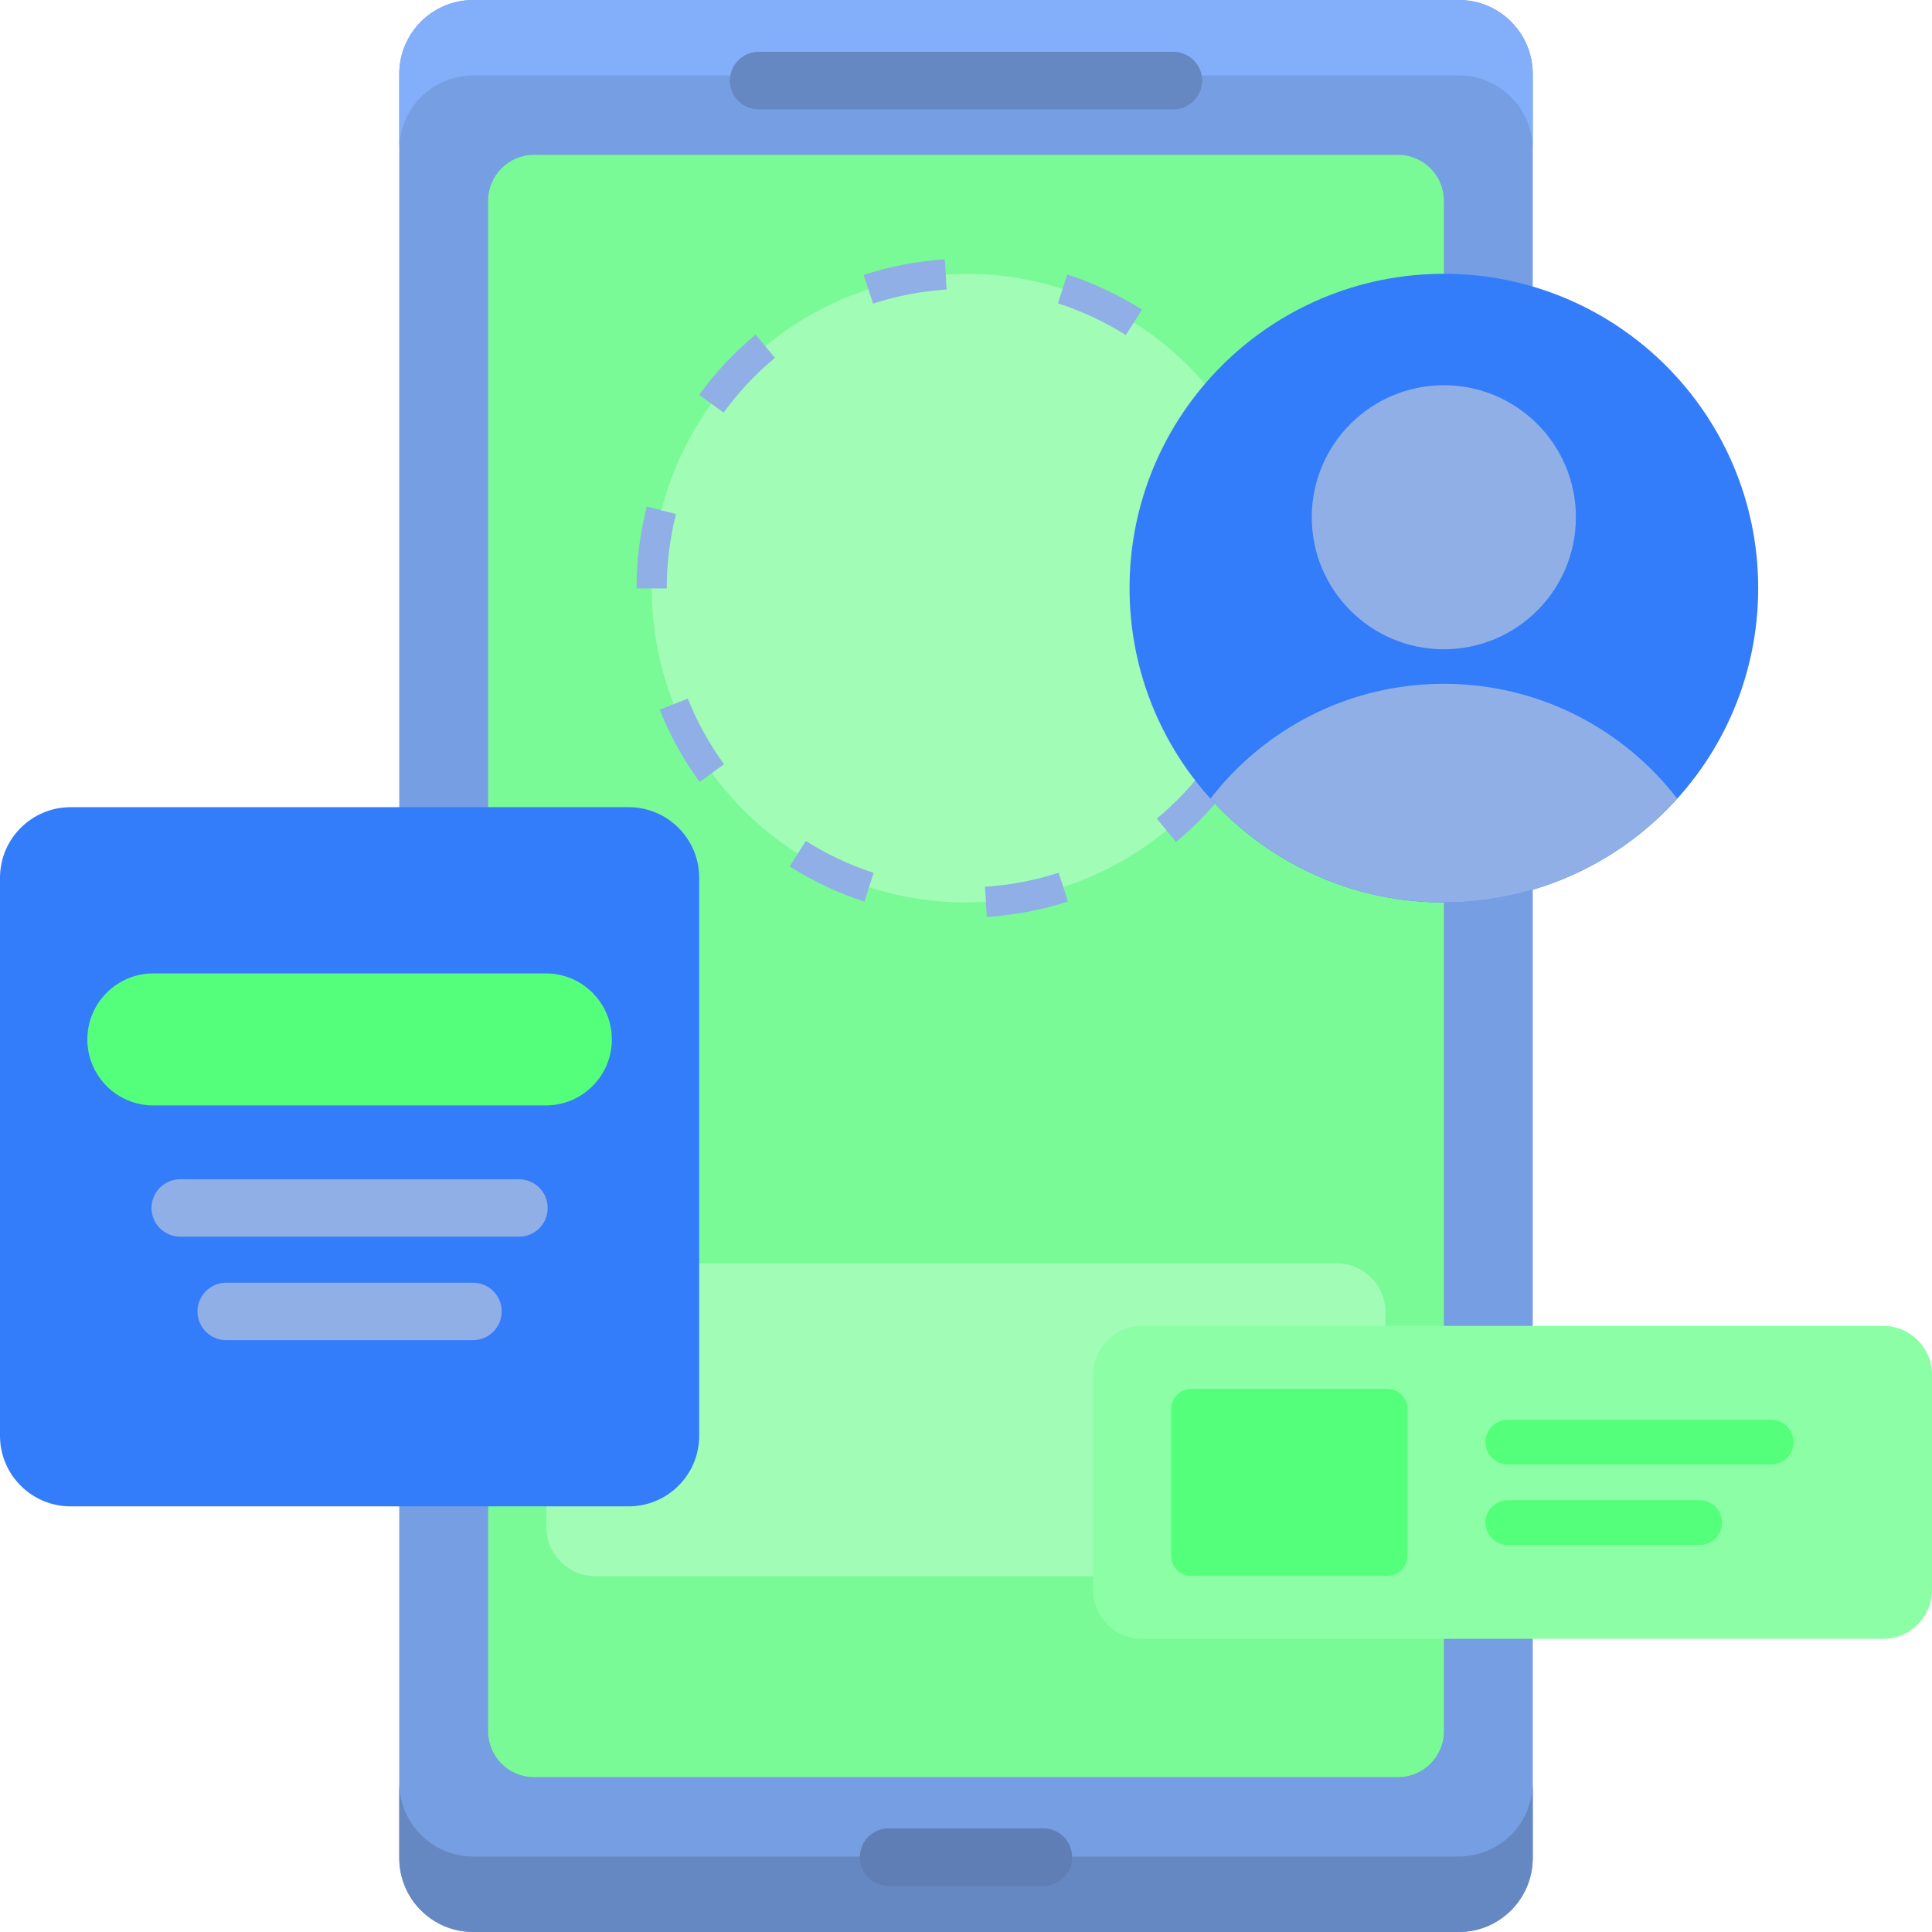<?xml version="1.0" encoding="UTF-8"?> <svg xmlns="http://www.w3.org/2000/svg" width="29" height="29" viewBox="0 0 29 29" fill="none"><g clip-path="url(#clip0_33_739)"><path d="M23.007 1.111V27.889C23.007 28.503 22.51 29 21.897 29H7.103C6.49 29 5.993 28.503 5.993 27.889V1.111C5.993 0.497 6.49 0 7.103 0H21.897C22.51 0 23.007 0.497 23.007 1.111Z" fill="#769EE2"></path><path d="M21.897 27.867H7.103C6.49 27.867 5.993 27.37 5.993 26.756V27.889C5.993 28.503 6.49 29 7.103 29H21.897C22.51 29 23.007 28.503 23.007 27.889V26.756C23.007 27.37 22.51 27.867 21.897 27.867Z" fill="#6587C2"></path><path d="M21.897 0H7.103C6.49 0 5.993 0.497 5.993 1.111V2.244C5.993 1.63 6.49 1.133 7.103 1.133H21.897C22.51 1.133 23.007 1.63 23.007 2.244V1.111C23.007 0.497 22.51 0 21.897 0Z" fill="#82AEFA"></path><path d="M20.985 26.675H8.015C7.635 26.675 7.327 26.367 7.327 25.987V3.013C7.327 2.633 7.635 2.325 8.015 2.325H20.985C21.365 2.325 21.673 2.633 21.673 3.013V25.987C21.673 26.367 21.365 26.675 20.985 26.675Z" fill="#7AF997"></path><path d="M20.064 23.66H8.936C8.532 23.66 8.204 23.333 8.204 22.929V19.694C8.204 19.29 8.532 18.962 8.936 18.962H20.064C20.468 18.962 20.796 19.29 20.796 19.694V22.929C20.796 23.333 20.468 23.66 20.064 23.66Z" fill="#A1FCB6"></path><path d="M17.612 1.641H11.387C11.149 1.641 10.956 1.448 10.956 1.209C10.956 0.971 11.149 0.778 11.387 0.778H17.612C17.851 0.778 18.044 0.971 18.044 1.209C18.044 1.448 17.851 1.641 17.612 1.641Z" fill="#6587C2"></path><path d="M15.662 28.308H13.338C13.1 28.308 12.907 28.115 12.907 27.877C12.907 27.639 13.1 27.445 13.338 27.445H15.662C15.9 27.445 16.093 27.639 16.093 27.877C16.093 28.115 15.9 28.308 15.662 28.308Z" fill="#5E7EB5"></path><path d="M14.5 13.546C17.106 13.546 19.218 11.434 19.218 8.828C19.218 6.222 17.106 4.11 14.5 4.11C11.894 4.11 9.782 6.222 9.782 8.828C9.782 11.434 11.894 13.546 14.5 13.546Z" fill="#A1FCB6"></path><path d="M14.813 13.763L14.785 13.31C15.162 13.287 15.533 13.216 15.89 13.1L16.03 13.531C15.637 13.659 15.228 13.737 14.813 13.763ZM12.975 13.533C12.581 13.405 12.204 13.228 11.853 13.005L12.096 12.623C12.414 12.825 12.757 12.986 13.114 13.102L12.975 13.533ZM17.653 12.637L17.364 12.288C17.654 12.048 17.913 11.771 18.134 11.467L18.501 11.734C18.257 12.069 17.972 12.373 17.653 12.637ZM10.502 11.738C10.257 11.402 10.056 11.037 9.903 10.653L10.324 10.486C10.463 10.835 10.646 11.166 10.868 11.471L10.502 11.738ZM19.29 10.057L18.851 9.945C18.944 9.582 18.991 9.206 18.991 8.828L18.991 8.817H19.444L19.445 8.825C19.445 9.244 19.393 9.658 19.29 10.057ZM10.008 8.833L9.555 8.832C9.555 8.414 9.607 8.002 9.708 7.604L10.147 7.716C10.055 8.076 10.009 8.449 10.008 8.825L10.008 8.833ZM18.674 7.165C18.535 6.816 18.351 6.485 18.129 6.181L18.495 5.913C18.739 6.248 18.941 6.613 19.095 6.997L18.674 7.165ZM10.862 6.193L10.495 5.927C10.739 5.592 11.024 5.287 11.342 5.023L11.632 5.371C11.342 5.612 11.083 5.888 10.862 6.193ZM16.899 5.03C16.581 4.829 16.238 4.668 15.88 4.553L16.02 4.121C16.413 4.248 16.791 4.426 17.142 4.648L16.899 5.03ZM13.105 4.557L12.964 4.127C13.357 3.998 13.766 3.92 14.181 3.893L14.21 4.346C13.833 4.37 13.461 4.441 13.105 4.557Z" fill="#8FAFE6"></path><path d="M21.673 13.546C24.278 13.546 26.391 11.434 26.391 8.828C26.391 6.222 24.278 4.11 21.673 4.11C19.067 4.11 16.955 6.222 16.955 8.828C16.955 11.434 19.067 13.546 21.673 13.546Z" fill="#337CFA"></path><path d="M21.673 9.746C22.767 9.746 23.655 8.859 23.655 7.764C23.655 6.67 22.767 5.782 21.673 5.782C20.578 5.782 19.69 6.67 19.69 7.764C19.69 8.859 20.578 9.746 21.673 9.746Z" fill="#8FAFE6"></path><path d="M21.672 13.546C23.063 13.546 24.312 12.944 25.176 11.988C24.367 10.94 23.099 10.264 21.672 10.264C20.246 10.264 18.978 10.94 18.169 11.988C19.033 12.944 20.282 13.546 21.672 13.546Z" fill="#8FAFE6"></path><path d="M28.268 24.599H17.14C16.736 24.599 16.408 24.272 16.408 23.868V20.633C16.408 20.229 16.736 19.902 17.14 19.902H28.268C28.672 19.902 29 20.229 29 20.633V23.868C29 24.272 28.672 24.599 28.268 24.599Z" fill="#8CFFA6"></path><path d="M20.827 20.847H17.879C17.714 20.847 17.58 20.982 17.58 21.147V23.354C17.58 23.52 17.714 23.654 17.879 23.654H20.827C20.992 23.654 21.126 23.52 21.126 23.354V21.147C21.126 20.982 20.992 20.847 20.827 20.847ZM26.587 21.982H22.632C22.447 21.982 22.297 21.832 22.297 21.647C22.297 21.461 22.447 21.311 22.632 21.311H26.587C26.772 21.311 26.922 21.462 26.922 21.647C26.922 21.832 26.772 21.982 26.587 21.982ZM25.513 23.19H22.632C22.447 23.19 22.297 23.04 22.297 22.855C22.297 22.669 22.447 22.519 22.632 22.519H25.513C25.698 22.519 25.848 22.669 25.848 22.855C25.848 23.04 25.698 23.19 25.513 23.19Z" fill="#54FF7B"></path><path d="M9.435 22.611H1.06C0.475 22.611 0 22.137 0 21.551V13.176C0 12.591 0.475 12.116 1.06 12.116H9.435C10.021 12.116 10.495 12.591 10.495 13.176V21.551C10.495 22.137 10.021 22.611 9.435 22.611Z" fill="#337CFA"></path><path d="M8.193 16.593H2.302C1.755 16.593 1.311 16.15 1.311 15.602C1.311 15.055 1.755 14.611 2.302 14.611H8.193C8.74 14.611 9.184 15.055 9.184 15.602C9.184 16.15 8.74 16.593 8.193 16.593Z" fill="#54FF7B"></path><path d="M7.79 18.563H2.705C2.467 18.563 2.274 18.37 2.274 18.132C2.274 17.894 2.467 17.701 2.705 17.701H7.79C8.028 17.701 8.221 17.894 8.221 18.132C8.222 18.37 8.029 18.563 7.79 18.563ZM7.1 20.116H3.395C3.157 20.116 2.964 19.923 2.964 19.685C2.964 19.447 3.157 19.254 3.395 19.254H7.1C7.338 19.254 7.531 19.447 7.531 19.685C7.531 19.923 7.338 20.116 7.1 20.116Z" fill="#8FAFE6"></path></g><defs><clipPath id="clip0_33_739"><rect width="29" height="29" fill="white"></rect></clipPath></defs></svg> 